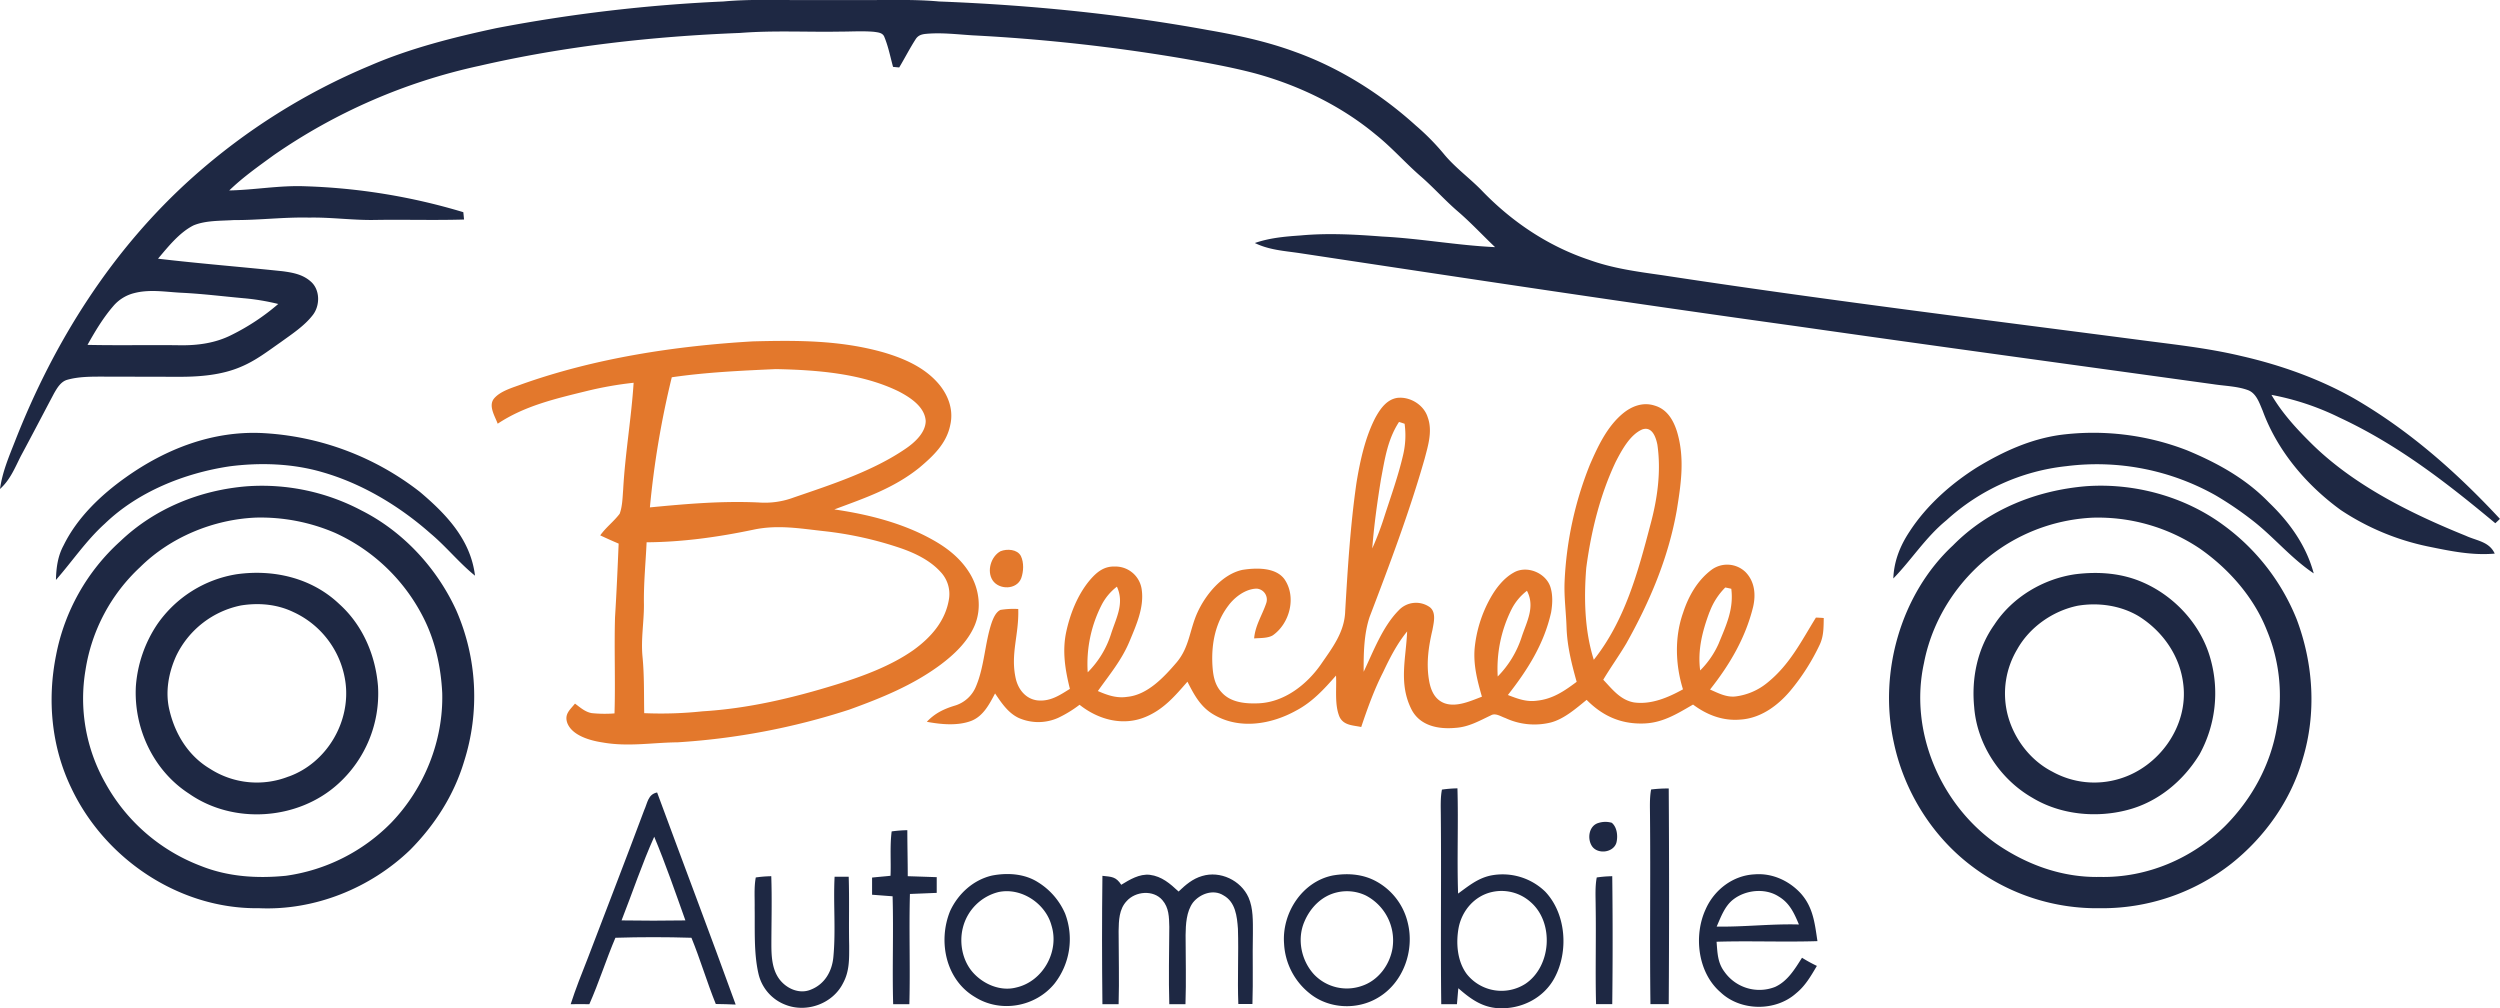 <svg xmlns="http://www.w3.org/2000/svg" viewBox="0 0 1195.07 481.93"><defs><style>.cls-1{fill:#1E2843;}.cls-2{fill:#E3782C;}</style></defs><g id="car"><path class="cls-1" d="M1233,278.08c.75-.68,1.48-1.38,2.21-2.08-20.75-22.29-43.22-42.19-69.67-57.53-16.64-9.44-35.14-16-53.74-20.27-16.71-4-33.11-5.63-50.07-7.9-75.92-9.92-151.7-19.27-227.16-30.82-11.84-1.68-23.43-3.21-34.74-7.3-19.78-6.6-37.25-18.41-51.61-33.43-5.66-5.74-12.11-10.43-17.37-16.61A112.54,112.54,0,0,0,717,88c-16.74-15.16-36.49-27.63-57.79-35.26-13.34-4.92-27.59-8-41.56-10.4-42.47-7.77-85.44-12-128.57-13.67-12-1.1-24-.62-36-.68q-16,0-32,0c-11.72,0-23.35-.4-35,.67A756.05,756.05,0,0,0,277.39,41.42C257.15,45.76,236.3,51,217.27,59.23a302.12,302.12,0,0,0-84.76,53.27C93.82,147,66,191.1,47.23,239.16c-2.93,7.45-5.95,14.55-7.06,22.55,4.85-4.38,7.07-10,9.92-15.66C55.47,236.06,60.7,226,66,216c1.47-2.56,3.25-5.62,6.28-6.48C77.58,208,83.5,208,89,208l37,.08c9.79,0,20.22-.85,29.3-4.76,7.17-3,12.82-7.44,19.13-11.83,5.23-3.79,11.21-7.7,15.19-12.84,3.65-4.57,3.64-12.3-1-16.2-3.79-3.33-8.49-4.18-13.34-4.83-19.84-2.09-39.76-3.66-59.57-6,4.82-5.69,10.2-12.5,16.95-15.91,5.87-2.44,13.06-2.14,19.34-2.55,12.05.06,24-1.47,36-1.18,10.71-.21,21.29,1.37,32,1.11,14-.2,28,.22,42-.19-.11-1.17-.22-2.34-.35-3.51A293.72,293.72,0,0,0,186,117c-12.21-.48-24.08,1.75-36.24,2,6.61-6.4,13.86-11.46,21.26-16.87a274.49,274.49,0,0,1,98.34-42.71c40.77-9.4,82.76-14.08,124.52-15.71,16-1.27,32.1-.35,48.11-.64,5.32,0,10.73-.37,16,.1,2,.3,4.26.4,5,2.65,1.85,4.5,2.79,9.42,4.08,14.11l2.94.28c2.65-4.41,5-9.05,7.77-13.36,1.22-2,2.88-2.5,5.09-2.71,7.24-.68,14.8.24,22,.7A866.67,866.67,0,0,1,606,56c11.33,2,22.88,4.07,34,7,20.81,5.66,41.09,15.42,57.73,29.24,7.6,6.06,14,13.36,21.27,19.73,6.28,5.39,11.72,11.61,18,17s11.86,11.43,17.86,17.13c-18-.83-35.83-4.14-53.85-5.06-13.1-1-26.12-1.74-39.24-.52-7.41.51-14.68,1.15-21.75,3.61,6.77,3.29,13.72,3.72,21,4.77,79.29,12,158.58,24,238,35,66.36,9.5,132.79,18.53,199.2,27.73,5.39.84,11.27.92,16.42,2.78,4.11,1.45,5.56,6.18,7.13,9.82,7,19.2,21,35.69,37.39,47.57a118.87,118.87,0,0,0,41.63,17.38c10.7,2.19,21,4.37,31.93,3.42-2.65-5.79-8.58-6.1-13.86-8.54-26-10.52-53.11-23.88-73.32-43.65-7.38-7.27-14.27-14.72-19.56-23.69a125.29,125.29,0,0,1,32.39,10.78C1186.32,240.5,1209.53,258.53,1233,278.08ZM127,167.91c9.86.47,19.6,1.7,29.42,2.59a109.33,109.33,0,0,1,16.76,2.77A106.06,106.06,0,0,1,151,188c-7.82,4-16.33,5.14-25,5-14.68-.2-29.35.15-44-.18,3.58-6.42,7.52-13,12.35-18.57a19.19,19.19,0,0,1,9.83-6.14C111.77,166.11,119.28,167.53,127,167.91Z" transform="translate(-40.17 -27.96)"></path><path class="cls-1" d="M166,235a133.57,133.57,0,0,1,74.89,28.1c12.64,10.68,24.27,22.85,26.35,40.06C259.63,297,253.51,289.29,246,283c-14.8-13.09-32.67-23.87-51.74-29.33C180,249.5,164.59,249,150,250.87c-21.57,3.21-43.81,12.09-59.69,27.39-9,8.13-15.47,17.9-23.4,26.93.14-5.82.86-11.4,3.69-16.58,6.47-13.21,17.79-24,29.64-32.42C119.53,242.47,142,233.74,166,235Z" transform="translate(-40.17 -27.96)"></path><path class="cls-1" d="M1085.72,243.26c14.52,6.05,28.06,13.51,39.09,24.93,9.86,9.47,17.79,20.52,21.39,33.87-11.1-7.44-19.14-17.54-29.64-25.6a162.18,162.18,0,0,0-17.27-11.71,115.73,115.73,0,0,0-71.35-13.95,100.88,100.88,0,0,0-57.29,25.83c-10,8.17-16.57,18.78-25.42,27.86.31-8.28,3.24-15.63,7.79-22.47,8.08-12.44,19.8-22.84,32.3-30.7,12.34-7.47,25.22-13.39,39.63-15.45A123.75,123.75,0,0,1,1085.72,243.26Z" transform="translate(-40.17 -27.96)"></path><path class="cls-1" d="M1096.9,343.1c-4.32-16-16.61-29.61-31.59-36.4-10.4-4.77-21.68-5.63-32.94-4.26-15.39,2.16-30.27,11-38.84,24.12-8.12,11.44-11,25.61-9.64,39.44,1.36,17.81,12.37,34.47,27.79,43.3,13.36,8.11,30.49,9.79,45.45,5.85,14.58-3.77,26.69-13.84,34.46-26.55A60.62,60.62,0,0,0,1096.9,343.1Zm-43.68,57.18a41.28,41.28,0,0,1-32-3.46c-10.91-5.59-18.94-16.51-21.63-28.4a41.19,41.19,0,0,1,4.82-30c5.93-10.66,17.1-18.48,29-20.91,9.85-1.64,20.47-.15,29.1,5,11.49,7.16,19.81,19,21.34,32.6C1086.31,375.1,1072.26,394.66,1053.22,400.28Z" transform="translate(-40.17 -27.96)"></path><path class="cls-1" d="M1138.05,324a103.26,103.26,0,0,0-35-45c-18.61-13.73-42.64-20.25-65.62-18.62-23.87,2-46.75,11.12-63.7,28.32-25,23.24-35.55,60.85-28.32,93.93,4.9,23.6,18.61,45.59,38.07,59.92A98.77,98.77,0,0,0,1044,462.11a100,100,0,0,0,62.81-21.29c16-12.71,28.41-30.18,34.09-49.93C1147.57,369,1146.09,345.34,1138.05,324Zm-9.46,51.63c-3,17.95-12,34.36-24.78,47.2-15.81,15.63-37.5,24.81-59.81,24.33-17.85.39-34.8-5.74-49.39-15.75-27-19-41.87-54-34.73-86.48,4.3-22.44,18-42.41,36.92-55.1a86.1,86.1,0,0,1,43.61-14.4,87.26,87.26,0,0,1,51.39,14.8c13.79,9.64,25.81,23.25,32,39.06A81.14,81.14,0,0,1,1128.59,375.61Z" transform="translate(-40.17 -27.96)"></path><path class="cls-1" d="M258.27,319.71C249,299.48,232.91,282.05,213,272a101.72,101.72,0,0,0-54.64-11.59c-22.56,1.78-44.27,10.61-60.71,26.31A98.39,98.39,0,0,0,67,341.05c-4.32,21.43-2.28,43.86,7.27,63.64,16.1,34,51.73,57.93,89.71,57.42,26.56,1.19,53.15-9.51,72.24-27.87C248,422.36,257.18,408.08,262,392A102.57,102.57,0,0,0,258.27,319.71ZM227.21,421.22a87.45,87.45,0,0,1-50.42,25.39c-13.82,1.36-27.67.48-40.67-4.73a87.55,87.55,0,0,1-45.53-39.5,81.94,81.94,0,0,1-9.52-54.29,84.78,84.78,0,0,1,26.06-49c14.48-14.34,35-22.83,55.29-23.7a90,90,0,0,1,37.88,7.28,88.22,88.22,0,0,1,42,40c5.85,11.28,8.65,23.94,9.27,36.58C252.17,382.06,243,404.8,227.21,421.22Z" transform="translate(-40.17 -27.96)"></path><path class="cls-1" d="M220.87,356c-1.21-14.91-7.33-29.24-18.57-39.34C189.18,304.21,171,300,153.37,302.45a57.13,57.13,0,0,0-38,23.9A61.17,61.17,0,0,0,105.12,356c-1.09,20.11,8.39,40.4,25.47,51.39,21.2,14.79,52,12.69,71.16-4.67A58.18,58.18,0,0,0,220.87,356Zm-42.72,43.15a41.39,41.39,0,0,1-37.6-3.7c-10.21-6.07-16.56-16.31-19.3-27.69-2.24-8.81-.53-18.23,3.2-26.38a44.08,44.08,0,0,1,30.92-24c8.49-1.35,17.19-.61,25,3.14a43.41,43.41,0,0,1,24.9,33.29C208,373,196.34,392.66,178.15,399.18Z" transform="translate(-40.17 -27.96)"></path></g><g id="biechele"><path class="cls-2" d="M503.84,302.18C499.55,295.07,493.2,290,486,286c-14.2-8-31-12.22-47-14.52,14.57-5.45,28.23-10,40.6-19.91,6.58-5.54,13-11.54,14.79-20.33,1.73-7.3-.89-14.4-5.65-19.94-6.72-7.79-16.43-12-26.11-14.86-20.74-5.89-41.28-5.84-62.61-5.29-37.09,2.16-75.28,8-110.37,20.46-4.34,1.65-10.16,3.18-13.26,6.79-2.94,3.5.4,8.54,1.69,12.11,12.93-8.61,27.8-12,42.77-15.68a172,172,0,0,1,22.21-3.9c-1.1,17.06-4.07,34-5,51.08-.3,3.79-.36,8-1.67,11.54-2.78,3.69-6.59,6.51-9.29,10.33q4.36,2.06,8.8,3.94c-.49,11.73-1,23.46-1.73,35.17-.44,15.32.22,30.65-.25,46a62.15,62.15,0,0,1-10.83-.13c-3.16-.51-5.58-2.73-8.06-4.56-2.39,3-5.21,5-3.65,9.33,2.35,6,11,8.37,16.76,9.23,12.23,2.19,23.63.08,35.91-.05a331.51,331.51,0,0,0,82.13-15.64c15.38-5.57,30.35-11.63,43.57-21.44,6.58-4.92,13-11,16.3-18.7C509.48,319,508.32,309.6,503.84,302.18ZM361.3,208.31c16.45-2.4,33.16-3.16,49.75-3.91,19.48.4,41.14,2,58.87,10.74,5.41,2.84,12.26,7.24,12.76,14,0,5.55-5.16,10.27-9.41,13.18-15.71,10.83-35.65,17.28-53.61,23.43A39.58,39.58,0,0,1,403,268.17c-17.48-.84-34.78.66-52.16,2.34A431.86,431.86,0,0,1,361.3,208.31ZM493.87,313.89c-1.55,10.75-8.58,18.73-17.12,24.87-10.78,7.57-24.13,12.46-36.63,16.37-21,6.48-42.1,11.52-64.12,12.86a186.73,186.73,0,0,1-27.88.88c-.16-9,.06-18-.81-27-.81-8.43.71-16.47.68-24.89-.18-10,.82-19.84,1.28-29.79,17.18-.11,34.14-2.49,50.93-6,11.66-2.5,22.23-.61,33.86.67a172.05,172.05,0,0,1,36.84,8.2c6.8,2.36,13.92,5.82,18.82,11.22A15.35,15.35,0,0,1,493.87,313.89Z" transform="translate(-40.17 -27.96)"></path><path class="cls-2" d="M518.45,291.46c3.08-1.23,8-1,9.74,2.31,1.49,3.13,1.3,7.38.15,10.6-2.14,5.6-10.63,5.66-13.7.95C511.78,300.88,513.91,293.91,518.45,291.46Z" transform="translate(-40.17 -27.96)"></path><path class="cls-2" d="M908.23,323.18c-7,11.32-12.47,22.42-23.05,31a29.71,29.71,0,0,1-15.29,6.69c-4.4.54-8.37-1.58-12.27-3.3,9.41-11.88,16.93-24.65,20.58-39.47,1.38-5.92.79-12.17-3.63-16.68a12.61,12.61,0,0,0-16.24-1.08c-6.76,5.08-11,12.58-13.58,20.49-4.15,11.65-3.71,24.93-.07,36.65-7.08,3.91-15.22,7.43-23.49,6.25-6.52-1.2-10.33-6.33-14.62-10.84,3.5-5.87,7.51-11.42,11-17.31,11.28-20.1,20.16-41,24.16-63.8,2.06-12.69,3.88-25,.06-37.61-1.77-5.53-4.78-10.64-10.7-12.34-5.6-1.79-11,.31-15.31,3.92-7.45,6.28-11.8,15.61-15.61,24.38A169.75,169.75,0,0,0,788.09,306c-.31,7.43.71,14.56.94,22,.31,8.93,2.43,17.33,4.83,25.89-5.83,4.36-11.42,8.21-18.88,9-5.11.75-9.37-.92-14-2.7,9.42-12,17.28-24.4,20.66-39.48.67-3.91.89-8.31-.33-12.14C779.13,301.8,770,298,763.71,301.7c-4.7,2.62-8.4,7.37-11,12A61.28,61.28,0,0,0,745.08,338c-.63,8,1.29,15.34,3.49,23-5.31,2-12,5.13-17.72,3.18-5-1.77-6.86-6.54-7.62-11.38-1.32-8.12-.13-15.93,1.72-23.86.59-3.35,1.86-8.13-1.2-10.66a11.34,11.34,0,0,0-15,1.48c-7.63,7.7-12.11,19.65-16.71,29.33-.05-8.59.1-18,2.83-26.19,9.52-24.94,19-50,26.33-75.71,1.69-6.4,3.84-13.31,1.43-19.83-1.85-5.89-8.42-9.89-14.47-9.21-5.12.75-8.24,5.31-10.54,9.5-4.86,9.42-7.28,20.55-9,31-2.94,20.3-4.21,41-5.41,61.43-.29,10.08-6.18,17.58-11.66,25.54-6.74,9.64-17.41,17.93-29.53,18.53-6.23.29-13.46-.27-17.89-5.24-3.58-3.85-4.17-8.72-4.43-13.75-.41-9.94,1.56-19.69,7.68-27.73,3.06-4.11,8.24-8,13.53-8.09a5.25,5.25,0,0,1,4.51,7.09c-1.94,5.7-5.21,10.49-5.74,16.72,2.8-.26,6.43,0,8.92-1.48,8.17-5.73,11.4-18.4,5.58-26.82-4.24-5.83-13.7-5.47-20-4.49-9.67,2-17.64,11.74-21.56,20.33-3.84,8.37-3.8,16.58-10,23.93-6,7-13.86,15.5-23.57,16.45-5.08.79-9.51-.79-14.07-2.77,5.67-8,11.52-14.92,15.27-24.09,3.13-7.51,6.81-15.8,5.73-24.11A12.68,12.68,0,0,0,573,298.78c-5.44-.17-9,3.07-12.27,7-5.56,6.86-9,15.62-10.86,24.18-2,9.28-.51,18.24,1.74,27.3-4.93,3.06-9.3,6.08-15.43,5.52-5.63-.64-9.27-5.21-10.46-10.48-2.62-11.79,1.61-20.84,1.2-33.22a38.86,38.86,0,0,0-8.49.43c-2.16,1-3.35,3.76-4.12,5.84-3.34,9.73-3.53,21.06-7.52,30.55a15.79,15.79,0,0,1-10.42,9.44C491.2,366.93,487,369,483.22,373c6.75,1.26,14.82,2.05,21.36-.49,5.63-2.25,8.59-8,11.26-13.07,3,4.42,6.13,9.2,11.11,11.63a23.2,23.2,0,0,0,19.14,0,56.93,56.93,0,0,0,10.14-6.21c8.89,7.08,20.63,10.33,31.46,5.84,8.71-3.58,14.1-10,20.11-16.87,3.22,6.3,6.23,12.08,12.6,15.76,12.22,7.21,27.39,4.68,39.28-1.91,7.8-4.09,13.42-10.26,19.14-16.78.36,6.27-.78,13.81,1.65,19.67,2,4.23,6.39,4.05,10.4,4.92,3-8.92,6.15-17.75,10.44-26.17,3.25-6.89,6.67-13.59,11.51-19.52-.54,13-4.15,24.93,2.08,37.28,4.06,7.9,12.88,9.56,21,8.82,6.38-.41,11.39-3.36,17-6,2.16-1.26,4.76.59,6.85,1.29a32.73,32.73,0,0,0,21.66,2.16c6.38-1.64,12.18-6.75,17.21-10.84,7.3,7.4,15.85,11.45,26.37,11.31,9.52,0,16.58-4.48,24.5-9.06,6.56,4.92,14.19,7.89,22.5,7.19,9.77-.57,18-6.64,24.08-13.87a103.17,103.17,0,0,0,14-22c1.92-4.14,1.82-8.23,1.9-12.68C910.72,323.27,909.47,323.22,908.23,323.18Zm-207.94-66c1.86-9.77,3.11-19,8.65-27.52q1.35.41,2.67.87A40.71,40.71,0,0,1,711,245c-2.28,10.06-5.91,20.11-9.08,29.93a139.33,139.33,0,0,1-5.78,15.2C697,279.09,698.52,268.12,700.29,257.22ZM566.88,316.93a26.07,26.07,0,0,1,7.2-8.53c3.72,8.09-.41,15-2.85,22.76a45.26,45.26,0,0,1-11.1,18.18A61.86,61.86,0,0,1,566.88,316.93Zm189.24,34.41a63.38,63.38,0,0,1,6.76-32.41,25.91,25.91,0,0,1,7.22-8.56c4,7.7-.08,14.65-2.53,22.09A47.79,47.79,0,0,1,756.12,351.34Zm42.33-51.95c2.3-17.35,6.59-34.92,14.13-50.77,2.82-5.43,6.8-12.91,12.69-15.4,4.71-1.55,6.48,3.8,7.18,7.33,1.85,12.9,0,26-3.4,38.46-5.92,22.62-12.21,45.72-27,64.35C797.63,329.39,797.28,313.89,798.45,299.39Zm59,21a32.41,32.41,0,0,1,7.45-11.59c1,.18,1.91.39,2.87.61,1.26,9.77-2.48,17.51-6.06,26.27a42.58,42.58,0,0,1-8.81,12.77C851.61,338.64,854,329.5,857.41,320.39Z" transform="translate(-40.17 -27.96)"></path></g><g id="text"><path class="cls-1" d="M829.45,405.36a62.28,62.28,0,0,1,8.42-.48q.33,51.53,0,103.08h-8.74c-.38-30,.08-60-.21-90C828.91,413.85,828.67,409.46,829.45,405.36Z" transform="translate(-40.17 -27.96)"></path><path class="cls-1" d="M804.36,421.33a10.92,10.92,0,0,1,6.28-.06c2.59,2.13,3,6.5,2.21,9.54-1.41,4.68-8.64,5.66-11.52,1.85C798.75,429.07,799.61,422.64,804.36,421.33Z" transform="translate(-40.17 -27.96)"></path><path class="cls-1" d="M466.41,425.4a62.48,62.48,0,0,1,7.49-.59c0,7.32.2,14.64.2,22,4.62.14,9.24.31,13.85.46v7.51q-6.4.27-12.81.52c-.49,17.55.2,35.14-.27,52.69h-7.74c-.48-17.18.22-34.43-.27-51.58-3.27-.23-6.54-.5-9.81-.74,0-2.73,0-5.47,0-8.2,2.94-.33,5.89-.54,8.82-.86C466.15,439.55,465.51,432.36,466.41,425.4Z" transform="translate(-40.17 -27.96)"></path><path class="cls-1" d="M354.29,406.78c-4.37.87-4.59,5-6.18,8.46-8.83,23.68-18,47.24-27,70.86-2.86,7.25-5.75,14.47-8.14,21.89,3,0,5.95-.07,8.92,0,4.61-10.41,8-21.27,12.46-31.75q18.17-.57,36.35,0c4.26,10.43,7.41,21.22,11.64,31.66,3.17,0,6.33.16,9.5.27C379.56,474.27,366.74,440.57,354.29,406.78Zm-17,61.16c5.23-13.31,9.77-27,15.62-40,5.47,13.11,10.13,26.65,14.9,40Q352.53,468.19,337.28,467.94Z" transform="translate(-40.17 -27.96)"></path><path class="cls-1" d="M589.79,446.14c5.78.74,9.7,4.21,13.77,8,3.38-3.21,6.68-6.09,11.25-7.42,8.64-2.63,18.53,2.06,22.19,10.25,2.31,5.2,2.08,11.45,2.09,17-.24,11.31.15,22.62-.22,33.93-2.25,0-4.49,0-6.74,0-.48-12,.19-24-.19-35.94-.43-5.94-1.15-12.82-6.93-16-4.86-3.08-11.25-.72-14.58,3.46-3.15,4.29-3.45,10.45-3.51,15.57,0,11,.33,22-.06,33h-7.73c-.37-12.32-.07-24.64,0-37-.11-4.59-.14-9.12-3.33-12.77-4.31-5-12.86-4.24-17.07.51-3.64,3.86-3.73,9.27-3.83,14.26,0,11.66.35,23.31,0,35h-7.74c-.23-20.43-.25-40.92,0-61.36,4.36.49,6.44.32,9,4.28C580.24,448.42,584.81,445.63,589.79,446.14Z" transform="translate(-40.17 -27.96)"></path><path class="cls-1" d="M401.45,447.41a59.22,59.22,0,0,1,7.41-.6c.37,10.74.08,21.46.05,32.2,0,5.6.2,11.8,3.51,16.59s9.78,7.86,15.5,5.37c6.53-2.62,10-8.73,10.62-15.52,1.21-12.71-.07-25.61.59-38.38,2.25,0,4.49,0,6.74,0,.36,11,0,21.95.23,32.93,0,6.41.2,12.27-3,18.07-4.93,9.71-17.36,14.18-27.43,10.21a20.82,20.82,0,0,1-12.94-14.9c-2.28-9.92-1.65-21.24-1.81-31.38C401,457.21,400.57,452.13,401.45,447.41Z" transform="translate(-40.17 -27.96)"></path><path class="cls-1" d="M803.46,447.41a58.91,58.91,0,0,1,7.41-.6q.36,30.56,0,61.14h-7.74c-.4-15.64.07-31.3-.19-46.95C802.93,456.54,802.61,451.81,803.46,447.41Z" transform="translate(-40.17 -27.96)"></path><path class="cls-1" d="M549.32,464.67a33,33,0,0,0-13-15c-6.47-4.11-14.59-4.59-21.94-3.17-8.94,2.07-16.18,8.67-20,16.9-5.94,14.47-2.17,33,11.94,41.22,12.23,7.65,28.78,4.66,37.86-6.38A34.43,34.43,0,0,0,549.32,464.67ZM526,500c-7.52,2-15.76-1.53-20.77-7.2s-6.61-14.14-4.77-21.41a23.4,23.4,0,0,1,17-17c10.82-2.33,22.5,5.37,25.34,15.95C546.7,482.75,538.73,497.1,526,500Z" transform="translate(-40.17 -27.96)"></path><path class="cls-1" d="M713.1,469a30.43,30.43,0,0,0-14.62-19.48c-6.45-3.7-13.9-4.3-21.13-3.07-14.72,2.91-24.46,18-23.36,32.6a32.49,32.49,0,0,0,12.24,23.79c9.1,7.38,22.61,8.06,32.61,2.07C711,497.8,716.45,482.32,713.1,469Zm-7.23,12c-1.27,8.11-6.77,15.63-14.72,18.26a21.65,21.65,0,0,1-22.83-5.49c-6.06-6.59-8.19-16.7-4.71-25,2.81-6.86,8.36-12.59,15.76-14.25A20.9,20.9,0,0,1,693,456,24.19,24.19,0,0,1,705.87,480.92Z" transform="translate(-40.17 -27.96)"></path><path class="cls-1" d="M778.82,454.18a29.26,29.26,0,0,0-26.26-7.65c-6.13,1.38-10.44,5-15.38,8.59-.56-16.75.18-33.54-.31-50.31a58.91,58.91,0,0,0-7.41.6c-.8,4.07-.55,8.46-.54,12.59.29,30-.17,60,.21,90l7.5,0c.22-2.54.43-5.09.66-7.64,5.57,4.89,11.11,9,18.81,9.53,11,.7,21.95-4.66,27.2-14.51C790.09,482.75,788.84,464.74,778.82,454.18Zm-9.54,44.12a21.18,21.18,0,0,1-27.91-4.66c-4.63-6.15-5.29-14.93-3.92-22.27,1.62-8.17,7.63-15.16,15.92-17a20.84,20.84,0,0,1,18.45,4.78C783.23,469,781.74,490.06,769.28,498.3Z" transform="translate(-40.17 -27.96)"></path><path class="cls-1" d="M888.72,499.73a20.45,20.45,0,0,1-24.23-7.25c-3.3-4.38-3.33-9.11-3.75-14.34,16.08-.49,32.15.22,48.22-.29-1.28-8.45-2-16.16-8-22.85-5.6-6.07-13.67-9.75-22-9.08-10.33.48-19.32,7.35-23.44,16.69-5.84,12.65-3.78,30.34,7.14,39.71,9.59,9.07,26.25,9.24,36.09.47,4.46-3.62,7.06-8.25,9.94-13.1a71,71,0,0,1-7.11-3.9C898.21,491.11,894.72,497,888.72,499.73Zm-19.89-41.88c5.95-4.55,15.23-5.48,21.62-1.33,5.23,3.11,7.41,8,9.66,13.37-13.17-.38-26.19,1.22-39.32,1C862.81,466.31,864.65,461,868.83,457.85Z" transform="translate(-40.17 -27.96)"></path></g></svg>